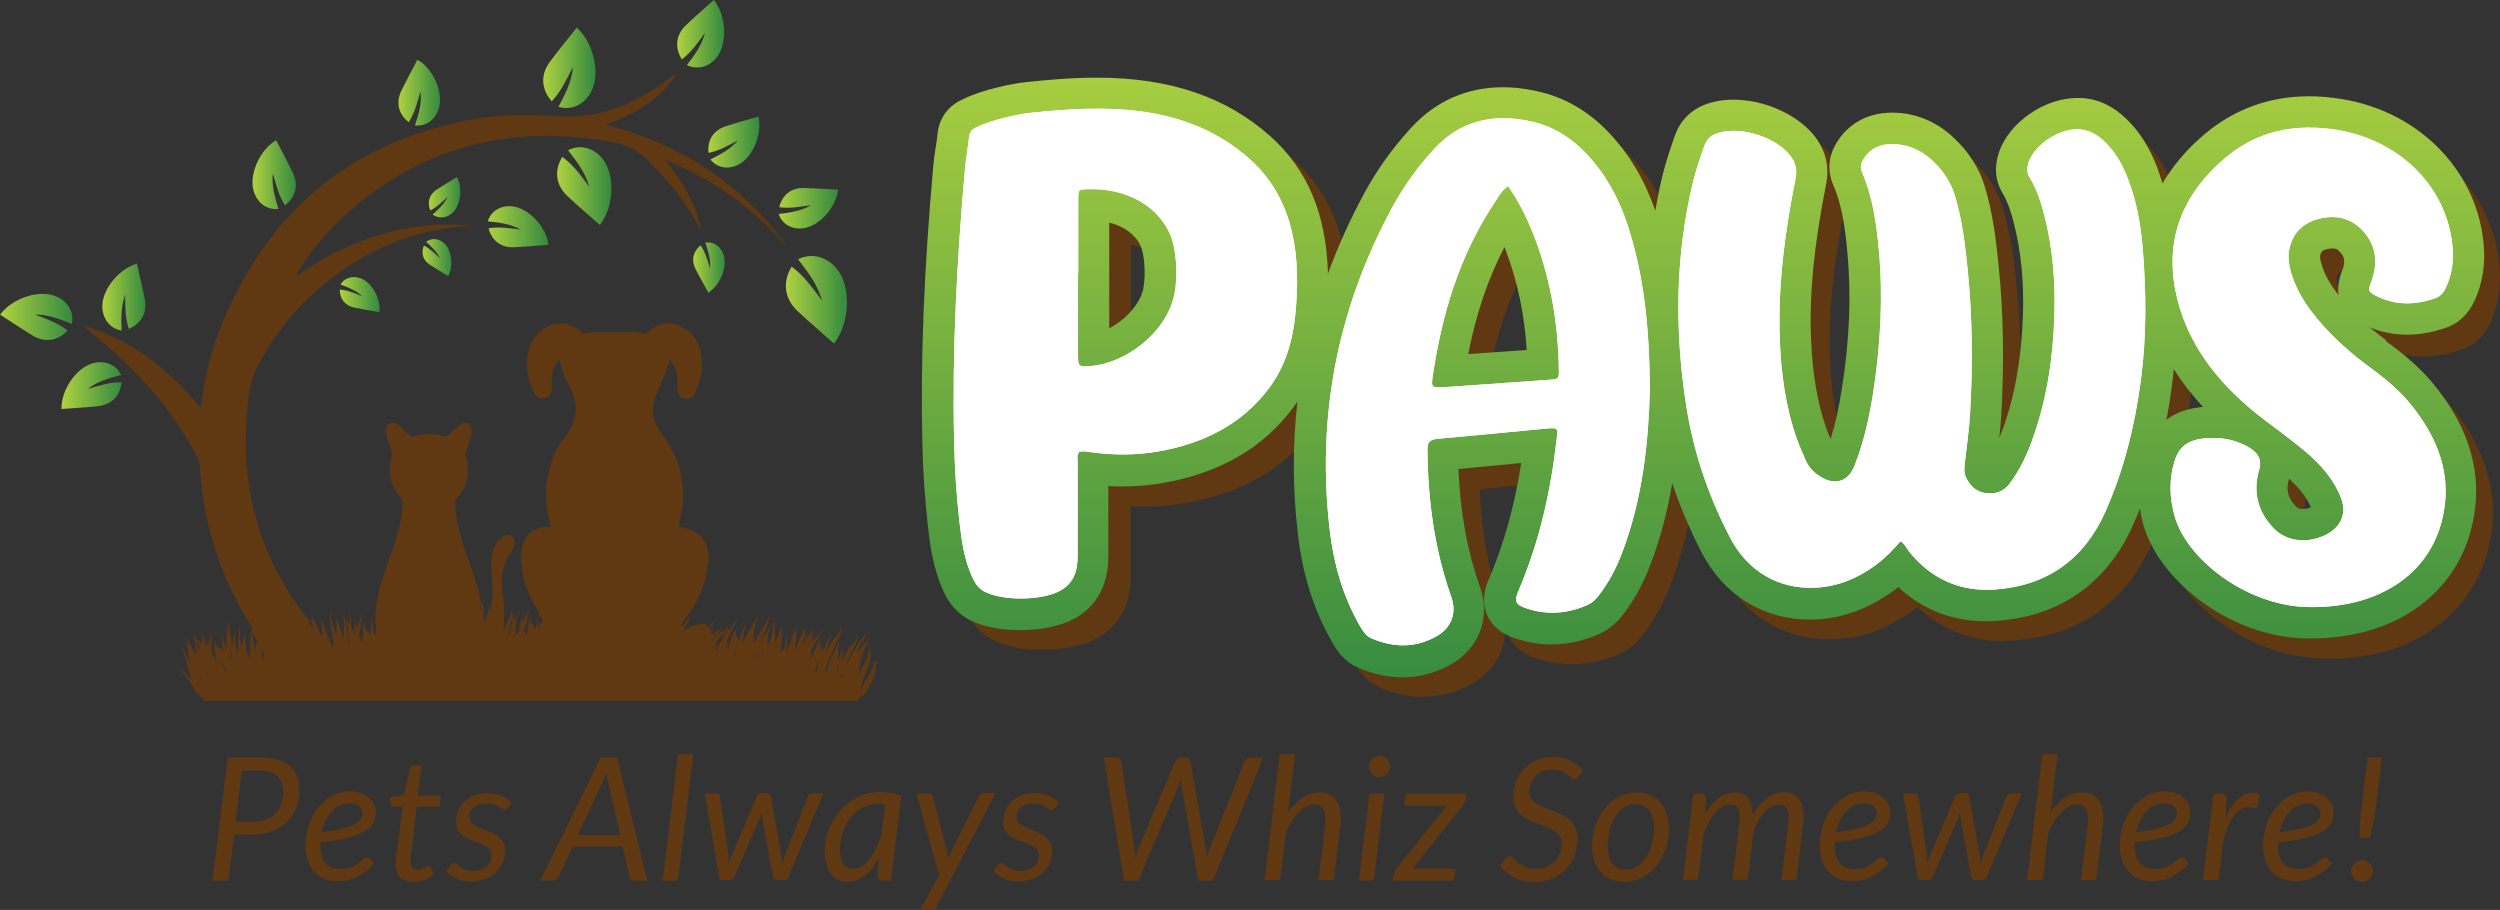 <?xml version="1.0" encoding="UTF-8"?>
<svg id="b" data-name="Layer 2" xmlns="http://www.w3.org/2000/svg" xmlns:xlink="http://www.w3.org/1999/xlink" viewBox="0 0 132.95 48.39">
  <rect x="0" y="0" width="132.95" height="48.39" fill="#333333" stroke="none"/>
  <defs>
    <linearGradient id="f" x1="90.57" y1="36.47" x2="90.57" y2="1.21" gradientTransform="translate(0 38.32) scale(1 -1)" gradientUnits="userSpaceOnUse">
      <stop offset="0" stop-color="#afd240"/>
      <stop offset="1" stop-color="#348a40"/>
    </linearGradient>
    <linearGradient id="g" x1="59.85" y1="32.54" x2="59.85" y2="6.49" gradientTransform="translate(0 38.32) scale(1 -1)" gradientUnits="userSpaceOnUse">
      <stop offset="0" stop-color="#fff"/>
      <stop offset=".86" stop-color="#fff"/>
      <stop offset="1" stop-color="#fff"/>
    </linearGradient>
    <linearGradient id="h" x1="79.12" y1="32.03" x2="79.12" y2="4" xlink:href="#g"/>
    <linearGradient id="i" x1="101.67" y1="31.44" x2="101.67" y2="6.95" xlink:href="#g"/>
    <linearGradient id="j" x1="122.94" y1="31.53" x2="122.94" y2="6.03" xlink:href="#g"/>
    <linearGradient id="k" x1="28.88" y1="34.71" x2="31.66" y2="34.71" xlink:href="#f"/>
    <linearGradient id="l" x1="29.63" y1="28.43" x2="32.51" y2="28.43" xlink:href="#f"/>
    <linearGradient id="m" x1="41.79" y1="22.38" x2="45.04" y2="22.38" xlink:href="#f"/>
    <linearGradient id="n" x1="21.19" y1="33.4" x2="23.4" y2="33.4" xlink:href="#f"/>
    <linearGradient id="o" x1="13.43" y1="29.04" x2="15.73" y2="29.04" xlink:href="#f"/>
    <linearGradient id="p" x1="5.45" y1="22.52" x2="7.74" y2="22.52" xlink:href="#f"/>
    <linearGradient id="q" x1="3.27" y1="17.81" x2="6.47" y2="17.81" xlink:href="#f"/>
    <linearGradient id="r" x1=".01" y1="21.46" x2="3.85" y2="21.46" xlink:href="#f"/>
    <linearGradient id="s" x1="25.95" y1="26.26" x2="29.17" y2="26.26" xlink:href="#f"/>
    <linearGradient id="t" x1="18.07" y1="22.65" x2="20.19" y2="22.65" xlink:href="#f"/>
    <linearGradient id="u" x1="22.8" y1="27.83" x2="24.48" y2="27.83" xlink:href="#f"/>
    <linearGradient id="v" x1="22.46" y1="24.62" x2="24" y2="24.62" xlink:href="#f"/>
    <linearGradient id="w" x1="36.02" y1="36.52" x2="38.51" y2="36.52" xlink:href="#f"/>
    <linearGradient id="x" x1="37.67" y1="30.77" x2="40.38" y2="30.77" xlink:href="#f"/>
    <linearGradient id="y" x1="41.41" y1="27.24" x2="44.57" y2="27.24" xlink:href="#f"/>
    <linearGradient id="z" x1="36.85" y1="24.09" x2="38.54" y2="24.09" xlink:href="#f"/>
  </defs>
  <g id="c" data-name="b">
    <g id="d" data-name="c">
      <g id="e" data-name="d">
        <g>
          <g>
            <path d="M55.44,34.56c-.77,0-1.87-.1-2.75-.59-.76-.42-1.12-1.07-1.32-1.52-.51-1.14-.68-2.28-.8-3.36-.16-1.42-.26-2.93-.3-4.49-.1-4.37.09-9.01.58-14.6.03-.36.08-.69.13-1.02.04-.24.07-.48.1-.72.05-.49.3-1.38,1.4-1.84.93-.46,2.6-.81,3.27-.87,1.01-.11,2.38-.24,3.77-.24,3.84,0,6.84,1.01,9.18,3.09,2.42,2.16,3.39,5.29,2.96,9.58-.19,1.94-.74,3.46-1.73,4.79-1.58,2.12-3.91,3.47-6.93,3.99-.7.12-1.42.18-2.15.18-.24,0-.48,0-.72-.02v3.69c0,2.13-1.15,3.07-2.13,3.49-.92.39-1.99.45-2.55.45h0ZM60.14,18.6c.88-.46,1.65-1.3,1.82-2.12.15-.73.05-1.85-.14-2.25-.29-.61-.89-1.04-1.67-1.23v4.35h0c0,.42,0,.83,0,1.25Z" style="fill: #603913; stroke-width: 0px;"/>
            <path d="M75.71,37.06c-.76,0-1.54-.17-2.32-.5-.82-.35-1.2-1-1.39-1.35-.97-1.69-1.56-3.54-1.81-5.68-.75-6.35.42-12.44,3.49-18.11.68-1.25,1.51-2.41,2.48-3.46,1.31-1.42,2.95-2.14,4.86-2.14.58,0,1.19.07,1.8.2,1.43.31,2.71,1.05,3.78,2.17,1.15,1.2,1.98,2.63,2.55,4.37.87,2.65,1.26,5.43,1.28,9.28v.05c-.06,2.36-.29,5.89-1.63,9.3-.36.92-.81,1.74-1.37,2.5-.37.5-.8.85-1.31,1.08-.82.36-1.67.55-2.51.55-.61,0-1.23-.1-1.83-.29-.32-.1-1.18-.38-1.57-1.24-.39-.85-.04-1.66.09-1.96.79-1.85,1.35-3.87,1.71-6.13-.4.04-.79.08-1.19.11-.71.07-1.42.14-2.13.2.1,2.33.48,4.39,1.14,6.26.58,1.62-.06,3.27-1.59,4.11-.8.44-1.64.66-2.52.66v.02ZM81.08,14.3c-.87,1.65-1.5,3.5-1.92,5.67,1.03-.07,2.06-.14,3.1-.22-.12-1.88-.48-3.6-1.09-5.24-.03-.07-.05-.14-.08-.21h-.01Z" style="fill: #603913; stroke-width: 0px;"/>
            <path d="M106.62,34.1c-1.78,0-3.37-.62-4.65-1.82-.08.07-.17.13-.26.2-1.28.93-2.64,1.44-4.04,1.51-.13,0-.26.01-.38.01-2.47,0-4.56-1.3-5.74-3.56-1.26-2.41-2.1-4.96-2.5-7.58-.67-4.36-.55-8.37.37-12.26.19-.81.45-1.58.69-2.24.22-.62.73-1.42,1.93-1.75.36-.1.75-.15,1.16-.15,1.69,0,3.49.83,4.37,2.01.55.74.73,1.57.55,2.48-.64,3.21-.9,5.81-.8,8.17.08,1.9.34,3.42.82,4.78.06.17.13.35.21.53.25-.78.44-1.65.6-2.67.4-2.56.49-4.9.29-7.16-.13-1.41-.3-2.57-.76-3.63-.31-.72-.26-1.49.15-2.18.61-1.04,1.64-1.62,2.91-1.64h.08c1.18,0,2.29.44,3.2,1.28.83.76,1.4,1.66,1.7,2.66.42,1.4.58,2.8.72,4.1.26,2.57.31,5.3.14,8.1-.02.37-.06.73-.1,1.08.05-.12.1-.24.15-.37.67-1.79,1.03-3.8,1.1-6.14.06-1.78-.1-3.37-.48-4.85-.13-.51-.3-1.1-.59-1.57-.41-.68-.47-1.42-.2-2.21.55-1.58,2.41-2.86,4.14-2.86h.23c.88.06,1.66.43,2.39,1.13.69.67,1.21,1.5,1.64,2.61.46,1.22.75,2.55.87,4.09.22,2.71.18,5.11-.11,7.33-.37,2.79-1.03,5.22-2.02,7.45-1.38,3.09-3.89,4.84-7.25,5.07-.18.01-.36.02-.53.02v.03Z" style="fill: #603913; stroke-width: 0px;"/>
            <path d="M123.88,35.02h-.41c-4.1-.13-7.7-3.19-8.5-5.97-.41-1.41-.39-2.79.05-4.08.25-.72.95-1.97,2.86-2.18.06,0,.13-.01.19-.02-1.5-1.61-2.5-3.39-2.98-5.31-.88-3.51.17-6.66,3.03-9.11,1.58-1.35,3.45-2.03,5.57-2.03.56,0,1.15.05,1.74.15,4.2.69,7.29,3.96,7.51,7.95.03.69-.03,1.71-.51,2.74-.12.26-.5,1.07-1.5,1.42-.7.25-1.4.37-2.07.37s-1.34-.13-1.97-.38c.27.23.56.46.87.69.82.61,1.68,1.27,2.4,2.12,2.16,2.54,2.87,5.22,2.12,7.97-.96,3.51-4.18,5.68-8.4,5.68h0ZM122.62,26.57c-.17.59-.06,1.02.38,1.47.03.03.12.13.35.13.08,0,.17-.01.27-.04.06-.02.12-.04.16-.06-.22-.51-.6-1-1.16-1.5ZM124.91,14.38c-.06,0-.13,0-.2.02-.38.07-.41.19-.45.34-.03.11,0,.32.12.64.15.44.4.89.77,1.36l.09.12c-.05-.35-.01-.77.17-1.27.22-.58.09-.8-.09-1-.15-.17-.27-.21-.42-.21h0Z" style="fill: #603913; stroke-width: 0px;"/>
            <path d="M58.55,25.15c-.14.19-.08.41-.08.62,0,1.62,0,3.24,0,4.86,0,.84-.21,1.56-1.12,1.96-.97.41-2.91.45-3.85-.07-.31-.17-.48-.45-.61-.75-.41-.92-.55-1.89-.66-2.86-.17-1.44-.26-2.89-.29-4.33-.11-4.82.15-9.62.57-14.42.05-.57.16-1.14.22-1.71.03-.27.17-.4.44-.5.62-.34,2.14-.68,2.73-.73,3.89-.42,8.29-.59,11.69,2.44,2.45,2.18,2.7,5.34,2.42,8.18-.14,1.43-.52,2.77-1.41,3.96-1.42,1.9-3.45,2.92-5.88,3.35-1.2.21-2.4.2-3.61.03-.18-.03-.36-.07-.55,0v-.03ZM58.49,15.7h0v4.4c0,.52.06.54.59.51,1.92-.11,4.09-1.78,4.51-3.78.2-.98.12-2.5-.27-3.3-.69-1.46-2.3-2.33-4.23-2.29-.58.01-.59.01-.59.53v3.92h0Z" style="fill: #603913; stroke-width: 0px;"/>
            <path d="M88.77,21.85c-.07,2.64-.34,5.74-1.51,8.74-.29.75-.67,1.45-1.16,2.11-.17.23-.37.43-.65.55-1.02.45-2.08.54-3.15.19-.65-.21-.72-.39-.47-.97,1.11-2.6,1.72-5.31,2.03-8.07.06-.52.05-.55-.55-.49-1.93.18-3.86.38-5.79.55-.45.04-.51.26-.51.59.03,2.65.36,5.25,1.26,7.78.3.84.02,1.64-.83,2.1-1.1.61-2.25.58-3.4.08-.32-.14-.46-.4-.61-.66-.91-1.59-1.39-3.29-1.59-5.04-.71-5.98.36-11.7,3.31-17.13.61-1.12,1.35-2.16,2.24-3.12,1.35-1.46,3.07-1.88,5.09-1.44,1.19.26,2.14.87,2.93,1.7,1.05,1.1,1.73,2.37,2.18,3.74.89,2.7,1.18,5.47,1.2,8.77l-.02.02ZM81.25,11.08c-.34.25-.47.52-.64.76-1.93,2.87-2.86,6.03-3.35,9.31-.09.58-.04.61.63.57,1.84-.13,3.67-.25,5.51-.38.55-.04.56-.04.55-.57-.04-2.33-.41-4.62-1.24-6.83-.37-.98-.81-1.93-1.46-2.85h0Z" style="fill: #603913; stroke-width: 0px;"/>
            <path d="M102.05,29.88c-.41.48-.82.91-1.31,1.26-.94.68-1.97,1.14-3.15,1.2-2,.11-3.64-.88-4.56-2.66-1.17-2.24-1.95-4.58-2.33-7.06-.6-3.89-.57-7.77.34-11.62.17-.7.39-1.38.63-2.06.14-.4.4-.59.8-.7,1.21-.33,3.04.27,3.76,1.25.26.35.35.71.26,1.16-.57,2.83-.95,5.68-.83,8.57.07,1.79.31,3.56.92,5.26.14.39.31.77.48,1.15.16.35.43.61.75.82.76.48,1.46.27,1.79-.55.5-1.24.79-2.54.99-3.86.39-2.51.53-5.03.31-7.56-.13-1.42-.32-2.82-.89-4.14-.11-.25-.08-.46.05-.68.33-.57.86-.82,1.51-.83.83-.01,1.54.3,2.13.84.58.53,1.01,1.16,1.23,1.92.37,1.24.53,2.52.66,3.8.27,2.61.29,5.22.13,7.83-.05.8-.17,1.6-.26,2.4-.03.28-.08.57.04.84.21.47.54.8,1.09.87.51.06.93-.11,1.23-.51.5-.68.86-1.43,1.15-2.21.8-2.15,1.13-4.39,1.2-6.66.06-1.79-.08-3.57-.53-5.32-.18-.7-.4-1.39-.77-2.01-.17-.28-.15-.53-.06-.81.33-.96,1.65-1.81,2.69-1.74.55.04.98.31,1.35.67.59.56.95,1.26,1.24,2,.45,1.17.67,2.4.77,3.64.19,2.33.21,4.65-.1,6.98-.32,2.41-.9,4.76-1.89,6.99-1.1,2.47-3.06,3.9-5.85,4.09-1.84.12-3.38-.56-4.53-2-.14-.17-.21-.38-.46-.55h.02Z" style="fill: #603913; stroke-width: 0px;"/>
            <path d="M126.96,16.17c.36-.95.32-1.86-.38-2.67-.54-.62-1.27-.9-2.18-.73-.96.18-1.53.73-1.75,1.54-.15.55-.03,1.08.15,1.6.23.66.58,1.27,1.03,1.84.82,1.06,1.82,1.99,2.94,2.82.77.57,1.53,1.16,2.13,1.87,1.64,1.93,2.44,4.06,1.79,6.46-.81,2.96-3.61,4.57-7.15,4.46-3.27-.11-6.33-2.58-6.96-4.77-.3-1.03-.33-2.05.03-3.09.22-.64.71-.98,1.47-1.07.87-.1,1.66.04,2.38.45.5.29.75.64.58,1.22-.33,1.14-.1,2.2.79,3.11.57.58,1.41.76,2.26.52,1.15-.33,1.67-1.16,1.3-2.13-.38-.99-1.08-1.8-1.95-2.51-.66-.55-1.35-1.07-2.05-1.59-2.32-1.74-4.02-3.83-4.67-6.44-.7-2.8.03-5.33,2.5-7.44,1.69-1.44,3.7-1.88,5.96-1.51,3.4.56,5.94,3.15,6.13,6.4.03.51-.03,1.24-.36,1.93-.11.24-.25.46-.55.56-1.09.39-2.16.4-3.17-.13-.41-.21-.4-.29-.25-.7h-.02Z" style="fill: #603913; stroke-width: 0px;"/>
          </g>
          <path d="M126.9,18.1c-.31-.23-.6-.46-.87-.69.63.26,1.3.39,1.98.39s1.37-.13,2.07-.37c1-.35,1.38-1.16,1.51-1.43.49-1.03.55-2.06.51-2.75-.23-4.01-3.33-7.29-7.55-7.98-.6-.1-1.19-.15-1.75-.15-2.12,0-4,.69-5.59,2.04-.93.79-1.66,1.66-2.21,2.59-.08-.27-.17-.53-.26-.79-.42-1.11-.95-1.95-1.64-2.62-.73-.71-1.52-1.08-2.4-1.13h-.23c-1.74,0-3.61,1.29-4.16,2.87-.27.79-.21,1.54.2,2.22.28.47.46,1.06.59,1.58.38,1.49.54,3.09.48,4.87-.08,2.35-.44,4.37-1.11,6.17-.05.13-.1.25-.15.37.04-.35.08-.72.1-1.08.17-2.81.13-5.55-.14-8.14-.13-1.31-.3-2.71-.72-4.12-.3-1.01-.88-1.91-1.71-2.67-.91-.84-2.03-1.29-3.21-1.29h-.08c-1.27.02-2.31.61-2.92,1.65-.41.69-.46,1.47-.15,2.19.46,1.06.63,2.23.76,3.65.2,2.26.11,4.61-.3,7.19-.16,1.02-.35,1.89-.6,2.68-.08-.18-.15-.36-.21-.53-.49-1.37-.75-2.89-.83-4.8-.1-2.38.16-4.99.8-8.21.18-.91,0-1.75-.55-2.49-.88-1.19-2.68-2.02-4.38-2.02-.41,0-.8.05-1.17.15-1.2.33-1.72,1.13-1.94,1.76-.23.66-.5,1.44-.69,2.25-.14.58-.25,1.16-.35,1.74-.57-1.64-1.39-3.01-2.49-4.17-1.08-1.13-2.36-1.87-3.8-2.18-.62-.14-1.23-.21-1.81-.21-1.92,0-3.56.72-4.88,2.15-.97,1.05-1.81,2.22-2.49,3.47-.76,1.41-1.41,2.84-1.94,4.3-.08-3.16-1.09-5.56-3.07-7.32-2.34-2.09-5.36-3.11-9.22-3.11-1.4,0-2.77.13-3.78.24-.67.06-2.35.41-3.28.88-1.1.46-1.36,1.35-1.41,1.85-.02.24-.06.48-.1.72-.05.33-.1.66-.13,1.02-.5,5.62-.68,10.28-.58,14.67.03,1.56.14,3.08.3,4.51.12,1.08.29,2.22.8,3.37.2.46.57,1.11,1.33,1.53.89.49,1.99.59,2.76.59.56,0,1.64-.06,2.56-.45.98-.42,2.15-1.37,2.14-3.5v-3.71c.24.01.49.02.72.02.73,0,1.46-.06,2.16-.18,3.02-.52,5.36-1.87,6.95-4.01.08-.11.15-.22.23-.33-.27,2.33-.26,4.7.03,7.11.25,2.15.85,4.01,1.82,5.7.2.35.57,1,1.4,1.36.78.33,1.57.5,2.33.5.88,0,1.73-.22,2.53-.66,1.53-.84,2.18-2.5,1.6-4.13-.67-1.88-1.05-3.94-1.15-6.29.71-.07,1.43-.14,2.14-.2.4-.04.8-.08,1.2-.12-.35,2.27-.92,4.29-1.71,6.15-.13.3-.48,1.11-.09,1.97.39.86,1.26,1.14,1.58,1.24.6.19,1.22.29,1.83.29.84,0,1.69-.18,2.52-.55.51-.23.95-.58,1.32-1.08.57-.76,1.02-1.58,1.38-2.51.58-1.49.96-3.01,1.2-4.44.42,1.26.94,2.49,1.56,3.69,1.18,2.27,3.28,3.57,5.76,3.57.13,0,.25,0,.38-.01,1.41-.08,2.78-.59,4.06-1.52.09-.06.18-.13.26-.2,1.28,1.2,2.88,1.82,4.67,1.82.18,0,.35,0,.53-.02,3.38-.23,5.9-1.99,7.28-5.09.13-.29.25-.58.37-.88.05.3.11.6.2.91.8,2.79,4.42,5.86,8.54,5.99h.41c4.24,0,7.48-2.19,8.44-5.71.75-2.76.04-5.46-2.13-8-.73-.85-1.59-1.52-2.41-2.13h.05ZM60.81,15.33c-.17.82-.94,1.67-1.82,2.13v-1.25h0v-4.37c.78.19,1.38.62,1.67,1.24.19.4.29,1.52.14,2.26h0ZM78.08,18.83c.43-2.18,1.06-4.04,1.93-5.69.03.07.05.14.08.21.62,1.65.98,3.38,1.1,5.26-1.04.07-2.07.15-3.11.22ZM116.98,21.66c-.77.09-1.34.34-1.77.66.12-.61.22-1.23.3-1.88.04-.27.07-.54.09-.81.44.7.96,1.37,1.56,2.01-.06,0-.13.01-.19.02h.01ZM122.73,27.03c-.09.03-.18.04-.27.04-.23,0-.32-.1-.35-.13-.44-.45-.56-.88-.38-1.48.56.5.94,1,1.16,1.51-.04.02-.09.04-.16.06ZM124.54,14.43c-.19.5-.23.91-.17,1.27l-.09-.12c-.37-.48-.62-.92-.77-1.37-.11-.32-.15-.53-.12-.64.04-.15.07-.27.45-.34.07-.01.14-.02.2-.02.15,0,.27.03.42.21.18.21.31.42.09,1.01h0Z" style="fill: url(#f); stroke-width: 0px;"/>
          <g>
            <path d="M57.39,24.04c-.14.19-.08.41-.08.62,0,1.63,0,3.25,0,4.88,0,.84-.21,1.57-1.13,1.97-.97.42-2.92.45-3.86-.07-.31-.17-.48-.45-.62-.76-.42-.92-.56-1.9-.67-2.88-.17-1.45-.26-2.9-.29-4.35-.11-4.84.15-9.66.58-14.48.05-.57.16-1.14.22-1.72.03-.27.18-.4.44-.5.63-.34,2.15-.68,2.74-.74,3.91-.42,8.33-.59,11.74,2.45,2.46,2.19,2.71,5.37,2.43,8.22-.14,1.44-.52,2.78-1.41,3.97-1.43,1.91-3.47,2.94-5.9,3.36-1.2.21-2.42.2-3.63.03-.18-.03-.37-.07-.56,0ZM57.33,14.54h0v4.42c0,.52.06.54.59.51,1.93-.11,4.11-1.78,4.53-3.8.21-.99.12-2.51-.27-3.31-.7-1.47-2.31-2.34-4.25-2.3-.58.01-.59.01-.59.54v3.94Z" style="fill: #fff; stroke-width: 0px;"/>
            <path d="M87.74,20.73c-.07,2.65-.35,5.77-1.52,8.78-.29.75-.67,1.46-1.17,2.12-.17.23-.37.43-.65.55-1.03.45-2.09.54-3.17.19-.65-.21-.72-.39-.47-.97,1.12-2.62,1.72-5.33,2.03-8.11.06-.53.05-.55-.55-.5-1.94.18-3.88.38-5.82.55-.45.04-.51.26-.51.59.03,2.66.37,5.27,1.27,7.82.3.85.02,1.65-.83,2.11-1.11.61-2.26.58-3.41.09-.32-.14-.46-.4-.62-.66-.91-1.59-1.39-3.3-1.6-5.06-.71-6.01.37-11.75,3.32-17.2.61-1.12,1.35-2.17,2.25-3.13,1.35-1.46,3.08-1.89,5.11-1.45,1.2.26,2.15.87,2.95,1.71,1.05,1.11,1.73,2.38,2.19,3.76.89,2.71,1.18,5.49,1.2,8.81h0ZM80.19,9.9c-.34.25-.48.52-.64.77-1.94,2.88-2.87,6.05-3.36,9.35-.09.59-.04.61.63.57,1.84-.13,3.69-.26,5.53-.39.55-.04.56-.04.55-.58-.04-2.34-.41-4.64-1.24-6.86-.37-.98-.81-1.94-1.46-2.86h-.01Z" style="fill: #fff; stroke-width: 0px;"/>
            <path d="M101.07,28.78c-.41.48-.83.91-1.32,1.27-.94.69-1.98,1.14-3.17,1.2-2.01.11-3.65-.88-4.58-2.67-1.17-2.25-1.96-4.6-2.34-7.09-.6-3.91-.57-7.8.34-11.67.17-.7.39-1.39.64-2.07.14-.4.4-.6.81-.7,1.21-.33,3.05.27,3.78,1.26.26.35.35.71.26,1.17-.57,2.84-.95,5.7-.84,8.61.07,1.8.31,3.58.92,5.29.14.39.31.77.48,1.15.16.35.43.62.76.82.76.48,1.47.27,1.8-.55.5-1.25.79-2.56,1-3.88.39-2.52.54-5.05.31-7.59-.13-1.42-.32-2.83-.89-4.16-.11-.25-.08-.46.05-.68.34-.57.86-.82,1.51-.83.83,0,1.54.3,2.14.85.58.53,1.01,1.16,1.24,1.92.37,1.25.53,2.53.66,3.81.27,2.62.29,5.24.13,7.87-.05.81-.17,1.61-.26,2.41-.03.28-.08.57.04.84.21.47.55.81,1.1.87.51.06.94-.11,1.24-.52.51-.68.87-1.43,1.16-2.22.8-2.16,1.14-4.41,1.21-6.69.06-1.8-.08-3.59-.53-5.34-.18-.7-.4-1.39-.78-2.02-.17-.28-.15-.53-.06-.81.33-.96,1.66-1.82,2.71-1.75.55.04.98.31,1.35.67.59.57.96,1.26,1.24,2.01.45,1.18.67,2.41.77,3.65.19,2.34.21,4.67-.1,7.01-.32,2.42-.9,4.78-1.9,7.02-1.11,2.48-3.07,3.92-5.87,4.11-1.85.13-3.39-.57-4.55-2.01-.14-.17-.21-.39-.46-.56Z" style="fill: #fff; stroke-width: 0px;"/>
            <path d="M126.09,15.02c.36-.95.33-1.86-.38-2.69-.54-.62-1.28-.91-2.19-.74-.97.18-1.54.73-1.75,1.55-.15.55-.03,1.08.15,1.61.23.66.59,1.28,1.03,1.85.82,1.07,1.82,2,2.95,2.84.77.57,1.53,1.16,2.14,1.87,1.65,1.94,2.45,4.08,1.79,6.49-.81,2.97-3.63,4.59-7.18,4.48-3.28-.11-6.36-2.59-6.99-4.79-.3-1.03-.33-2.06.03-3.1.22-.64.71-.99,1.48-1.07.87-.1,1.67.04,2.39.45.5.29.75.65.58,1.22-.33,1.14-.1,2.21.79,3.12.57.58,1.42.76,2.27.52,1.15-.33,1.68-1.17,1.3-2.14-.38-.99-1.09-1.81-1.96-2.53-.67-.55-1.36-1.07-2.06-1.59-2.33-1.75-4.04-3.85-4.69-6.46-.7-2.82.03-5.35,2.51-7.48,1.69-1.45,3.72-1.89,5.99-1.52,3.42.56,5.97,3.16,6.15,6.43.03.51-.03,1.24-.36,1.94-.11.24-.26.46-.55.57-1.09.39-2.17.4-3.19-.13-.41-.21-.4-.29-.25-.7h0Z" style="fill: #fff; stroke-width: 0px;"/>
          </g>
          <g>
            <path d="M57.39,24.04c-.14.19-.08.41-.08.62,0,1.63,0,3.25,0,4.88,0,.84-.21,1.57-1.13,1.97-.97.42-2.92.45-3.86-.07-.31-.17-.48-.45-.62-.76-.42-.92-.56-1.9-.67-2.88-.17-1.45-.26-2.9-.29-4.35-.11-4.84.15-9.66.58-14.48.05-.57.16-1.14.22-1.72.03-.27.18-.4.44-.5.63-.34,2.15-.68,2.74-.74,3.91-.42,8.33-.59,11.74,2.45,2.46,2.19,2.71,5.37,2.43,8.22-.14,1.44-.52,2.78-1.41,3.97-1.43,1.91-3.47,2.94-5.9,3.36-1.2.21-2.42.2-3.63.03-.18-.03-.37-.07-.56,0ZM57.33,14.54h0v4.42c0,.52.06.54.59.51,1.93-.11,4.11-1.78,4.53-3.8.21-.99.12-2.51-.27-3.31-.7-1.47-2.31-2.34-4.25-2.3-.58.01-.59.01-.59.54v3.94Z" style="fill: url(#g); stroke-width: 0px;"/>
            <path d="M87.74,20.73c-.07,2.65-.35,5.77-1.52,8.78-.29.75-.67,1.46-1.17,2.12-.17.23-.37.43-.65.55-1.03.45-2.09.54-3.17.19-.65-.21-.72-.39-.47-.97,1.12-2.62,1.72-5.33,2.03-8.11.06-.53.05-.55-.55-.5-1.94.18-3.88.38-5.82.55-.45.04-.51.26-.51.59.03,2.66.37,5.27,1.27,7.82.3.85.02,1.65-.83,2.11-1.11.61-2.26.58-3.41.09-.32-.14-.46-.4-.62-.66-.91-1.59-1.39-3.3-1.6-5.06-.71-6.01.37-11.75,3.32-17.2.61-1.12,1.35-2.17,2.25-3.13,1.35-1.46,3.08-1.89,5.11-1.45,1.2.26,2.15.87,2.95,1.71,1.05,1.11,1.73,2.38,2.19,3.76.89,2.71,1.18,5.49,1.2,8.81h0ZM80.19,9.9c-.34.25-.48.52-.64.77-1.94,2.88-2.87,6.05-3.36,9.35-.09.59-.04.61.63.57,1.84-.13,3.69-.26,5.53-.39.55-.04.56-.04.55-.58-.04-2.34-.41-4.64-1.24-6.86-.37-.98-.81-1.94-1.46-2.86h-.01Z" style="fill: url(#h); stroke-width: 0px;"/>
            <path d="M101.07,28.78c-.41.48-.83.91-1.32,1.27-.94.69-1.98,1.14-3.17,1.2-2.01.11-3.65-.88-4.58-2.67-1.17-2.25-1.96-4.6-2.34-7.09-.6-3.91-.57-7.8.34-11.67.17-.7.39-1.39.64-2.07.14-.4.4-.6.81-.7,1.21-.33,3.05.27,3.78,1.26.26.35.35.71.26,1.17-.57,2.84-.95,5.7-.84,8.61.07,1.8.31,3.58.92,5.29.14.39.31.77.48,1.15.16.35.43.62.76.82.76.48,1.47.27,1.8-.55.5-1.25.79-2.56,1-3.88.39-2.52.54-5.05.31-7.59-.13-1.42-.32-2.83-.89-4.16-.11-.25-.08-.46.05-.68.34-.57.86-.82,1.51-.83.83,0,1.54.3,2.14.85.58.53,1.01,1.16,1.24,1.92.37,1.25.53,2.53.66,3.81.27,2.62.29,5.24.13,7.87-.05.81-.17,1.61-.26,2.41-.03.28-.08.57.04.84.21.47.55.81,1.1.87.51.06.94-.11,1.24-.52.51-.68.87-1.43,1.16-2.22.8-2.16,1.14-4.41,1.21-6.69.06-1.8-.08-3.59-.53-5.34-.18-.7-.4-1.39-.78-2.02-.17-.28-.15-.53-.06-.81.33-.96,1.66-1.82,2.71-1.75.55.04.98.31,1.35.67.59.57.96,1.26,1.24,2.01.45,1.18.67,2.41.77,3.65.19,2.34.21,4.67-.1,7.01-.32,2.42-.9,4.78-1.9,7.02-1.11,2.48-3.07,3.92-5.87,4.11-1.85.13-3.39-.57-4.55-2.01-.14-.17-.21-.39-.46-.56Z" style="fill: url(#i); stroke-width: 0px;"/>
            <path d="M126.09,15.02c.36-.95.33-1.86-.38-2.69-.54-.62-1.28-.91-2.19-.74-.97.18-1.54.73-1.75,1.55-.15.55-.03,1.08.15,1.61.23.66.59,1.28,1.03,1.85.82,1.07,1.82,2,2.95,2.84.77.57,1.53,1.16,2.14,1.87,1.65,1.94,2.45,4.08,1.79,6.49-.81,2.97-3.63,4.59-7.18,4.48-3.28-.11-6.36-2.59-6.99-4.79-.3-1.03-.33-2.06.03-3.1.22-.64.71-.99,1.48-1.07.87-.1,1.67.04,2.39.45.5.29.75.65.58,1.22-.33,1.14-.1,2.21.79,3.12.57.58,1.42.76,2.27.52,1.15-.33,1.68-1.17,1.3-2.14-.38-.99-1.09-1.81-1.96-2.53-.67-.55-1.36-1.07-2.06-1.59-2.33-1.75-4.04-3.85-4.69-6.46-.7-2.82.03-5.35,2.51-7.48,1.69-1.45,3.72-1.89,5.99-1.52,3.42.56,5.97,3.16,6.15,6.43.03.51-.03,1.24-.36,1.94-.11.24-.26.46-.55.57-1.09.39-2.17.4-3.19-.13-.41-.21-.4-.29-.25-.7h0Z" style="fill: url(#j); stroke-width: 0px;"/>
          </g>
        </g>
        <g>
          <path d="M22.26,3.14c.75.74,1.22,1.52,1.01,2.53-.12.57-.49.85-1.13.93.07-.59.27-1.15.24-1.83-.27.59-.29,1.18-.62,1.65-.54-.43-.71-.95-.42-1.56.26-.56.59-1.1.92-1.73h0Z" style="fill: #000; stroke-width: 0px;"/>
          <path d="M46.5,35.18c-.13.75-.55.88-.71,1.6h-.02c0-.39.14-.76.32-1.13.19-.4.26-.78.18-1.19-.03-.13-.08-.23-.14-.28.05-.1.11-.21.17-.31-.28.35-.53.58-.73.85.18-.53.49-1.06,1.02-1.31-.05,0-.11.04-.15.07-.19.12-.36.25-.5.39.03-.06.06-.11.09-.17-.05.08-.11.16-.17.25-.17.19-.3.39-.4.6-.16.25-.3.5-.4.75,0-.07,0-.14.02-.22.08-.16.16-.32.26-.49.13-.23.37-.74.25-.9.03.21-.12.39-.28.6-.05.07-.1.13-.14.19.02-.13.04-.25.07-.38-.04.15-.1.31-.15.48-.3.42-.5.79-.58,1.26,0-.02,0-.04,0-.06,0-.08,0-.15,0-.22h0c.21-.34.31-.67.3-1.02,0-.13-.04-.22-.09-.26.14.22,0,.53-.19.84.06-.34.08-.66.08-1.09-.1.59-.43.7-.64,1.67h-.1c.14-.51.36-1,.61-1.5.13-.25.38-.82.26-1,.03.23-.12.44-.29.66-.2.27-.36.52-.49.76.04-.29.12-.61.33-1.05-.23.41-.4.73-.53,1.07-.04-.11-.09-.22-.16-.32,0-.12.04-.24.1-.4-.06.1-.12.2-.17.29-.04-.04-.07-.09-.11-.13.03.06.05.13.07.21-.16.28-.28.54-.37.82v-.18c.04-.08.09-.18.16-.28-.06.08-.11.15-.16.21v-.23c.06-.12.12-.23.18-.35.12-.21.49-.75.43-.89-.02.2-.28.44-.45.64-.05.06-.09.11-.13.16.04-.2.12-.37.29-.48-.09.03-.18.11-.27.24-.11.17-.19.34-.24.52,0,0,0,.02-.02.03,0-.06.02-.12.03-.18.02-.03.03-.06.05-.09.12-.23.33-.74.21-.91.04.21-.1.4-.25.6,0,0,0,.02-.02.03-.02-.1-.06-.18-.11-.23,0-.15-.03-.28-.11-.38.11.28-.19.55-.45,1.3.08-.43.09-.81.09-1.35-.03.22-.09.38-.16.54v-.56c-.02.32-.04.53-.07.71-.09.2-.2.42-.3.76,0-.13.02-.25.02-.38.05-.14.12-.29.23-.46-.08.12-.16.23-.22.33,0-.2,0-.4-.03-.65,0,.35-.04.61-.1.84-.07.11-.12.21-.18.31,0-.1,0-.2-.02-.3.06-.39.06-.75.05-1.24-.06.43-.21.64-.36,1.02.03-.46,0-.87-.07-1.44v.37c-.08.03-.18.13-.27.27-.06.11-.11.21-.16.32h0c-.14.18-.25.37-.32.57.08-.21.16-.42.26-.63.11-.26.32-.83.2-1.01.05.23-.09.44-.24.67-.11.18-.21.34-.3.5-.02-.08-.05-.15-.09-.17.05.06.06.14.06.22-.06.12-.12.23-.17.35,0-.22,0-.45-.02-.72.11-.28.26-.76.15-.92.05.23-.09.44-.23.68-.22.35-.39.66-.51.97,0-.35.04-.71.25-1.26-.2.42-.34.74-.45,1.09-.04-.11-.1-.22-.18-.31,0-.12.02-.25.07-.4-.05.11-.1.2-.15.3-.04-.04-.08-.08-.12-.13.03.06.06.13.08.2-.14.29-.23.55-.3.84,0-.06,0-.12-.02-.18.03-.09.08-.18.13-.28-.05.08-.1.15-.14.22,0-.08-.02-.15-.02-.23.05-.12.1-.24.16-.36.1-.21.43-.77.36-.9,0,.2-.24.45-.4.66,0,0,0,0,0,.02-.03,0-.06,0-.09,0,.04-.14.11-.27.23-.35-.08.03-.17.12-.25.25-.02.04-.03.07-.05.11-.12.02-.22.06-.31.11-.05,0-.11,0-.16,0,.09-.1.18-.19.29-.29.11-.1.22-.19.34-.29-.29.23-.59.44-.84.66-.03.02-.06.03-.08.05,0-.05-.02-.09-.03-.13.08-.12.17-.3.15-.38,0,.1-.08.2-.18.31,0-.03-.03-.06-.04-.09.1-.25.23-.46.41-.55-.1.02-.28.19-.35.27-.05.05-.08.11-.13.17-.03-.04-.07-.08-.1-.12,0,0,.02-.03.03-.04l-.03.03s-.03-.03-.04-.05c-.5-.04-.88.12-1.25.42.05-.09.09-.18.14-.27.07-.12.34-.56.29-.67-.02.18-.25.41-.5.7,0-.1.03-.19.07-.27.04-.04.08-.09.13-.12-.03,0-.06.03-.08.05.02-.03.04-.06.07-.09.58-.71.95-1.52,1.15-2.41.34-1.54-.09-2.28-1.49-2.53.19-.73.32-1.47.23-2.23-.11-1.04-.53-1.94-1.15-2.77-.49-.65-.55-1.34-.23-2.09.25-.57.54-1.11.69-1.77.36.38.41.8.42,1.24,0,.33-.05.75.4.82.42.07.55-.32.67-.63.17-.44.25-.9.22-1.37-.04-.81-.36-1.47-1.11-1.84-.72-.35-1.34-.14-1.88.41-.54-.18-1.09-.11-1.64-.1-.56,0-1.12-.06-1.66.08-1.25-1.19-2.67-.27-2.94.99-.12.59-.08,1.19.15,1.75.13.34.24.79.72.69.45-.09.37-.54.38-.89.01-.42.05-.82.41-1.15.12.45.25.87.46,1.25.6,1.04.54,1.99-.23,2.94-.53.65-.76,1.43-.9,2.26-.13.83.03,1.62.21,2.44-.69-.04-1.2.2-1.46.84-.13.32-.13.66-.11,1,.05.99.41,1.87.95,2.7-.08.32-.14.6-.18.88-.07-.11-.14-.21-.24-.29-.02-.12-.03-.25,0-.4-.03.11-.06.21-.09.31-.05-.04-.09-.08-.14-.12.04.06.08.12.12.19-.06.22-.1.41-.12.62h-.06c.02-.07.03-.14.06-.22-.03.08-.07.15-.09.22h0c-.02-.07-.04-.14-.06-.21.03-.12.05-.24.09-.37.06-.22.28-.81.19-.93.04.2-.16.47-.28.69-.03.06-.06.12-.09.17-.01-.2.02-.38.16-.51-.08.04-.15.13-.2.28-.07.18-.1.36-.1.55-.05.11-.08.21-.11.31h-.12c.02-.2.03-.39,0-.56.04-.28.14-.57.34-.98-.1.19-.19.36-.27.51-.05.09-.08.18-.12.27,0-.02,0-.04-.02-.05-.02-.03-.04-.06-.07-.09,0-.15-.02-.28-.1-.39.07.23-.18.57-.28.83-.05.14-.08.28-.1.42h0c0-.13-.01-.26-.01-.4v-.03c.03-.28.04-.55.03-.83v-.09.03c0-.14-.02-.28-.03-.42.03-.04.06-.08.09-.11-.03.02-.07.06-.1.09,0-.08-.01-.15-.02-.23-.12-.85-.1-1.66.46-2.39.2-.26.2-.68-.02-.82-.22-.14-.57.05-.74.31-.21.31-.33.66-.32,1.04,0,.55.04,1.09.06,1.64,0,.37-.01.74-.14,1.09,0-.13.01-.27.02-.41-.07.37-.21.62-.3.92-.01.02-.03.03-.04.05-.01-.26-.02-.53-.03-.83,0-.17-.02-.36-.04-.55v.36s-.05.03-.07.04c-.1-.71-.33-1.38-.56-2.06-.4-1.13-.85-2.26-.82-3.52.61-.61.8-1.33.58-2.19-.09-.36.13-.72.24-1.07.1-.33.08-.83-.28-.83s-.66.53-1.06.74c-.5-.16-1.19-.2-1.7-.02-.02,0-.05,0-.07.01-.4-.21-.7-.74-1.06-.74s-.38.49-.28.81c.11.35.33.71.24,1.07-.22.86-.02,1.59.58,2.19.03,1.27-.42,2.39-.82,3.52-.38,1.09-.74,2.19-.57,3.41-.02.11-.03.21-.04.32h-.03c-.1-.31-.17-.66-.15-1.18-.05.44-.08.78-.07,1.13-.08-.1-.17-.19-.28-.27-.04-.12-.06-.24-.07-.4-.02.11-.03.22-.04.31-.05-.03-.1-.07-.16-.11.05.06.1.12.15.18-.02.21-.03.4-.03.6-.02.03-.04.07-.06.09,0-.09.01-.18.03-.28-.02.08-.05.16-.06.24-.03-.07-.07-.14-.1-.22,0-.12.02-.25.03-.37.03-.23.16-.83.05-.94.07.19-.08.48-.17.71-.02.07-.04.12-.06.18-.04-.2-.04-.38.08-.52-.07.04-.12.14-.16.29-.04.19-.04.37-.02.55v.03c-.03-.14-.07-.27-.14-.4-.06-.29-.11-.61-.11-1.05-.01.32-.02.58-.02.84-.05-.06-.1-.1-.14-.12-.06-.14-.13-.26-.25-.34.21.24.05.56.11,1.33-.1-.43-.25-.79-.47-1.3.11.41.06.65.06,1.03-.19-.55-.39-1.16-.26-1.51-.04.05-.06.18-.07.36,0,.11,0,.22.01.34-.03-.06-.05-.12-.08-.18.04.1.06.19.09.28.02.23.06.45.12.68.01.22,0,.42.01.63-.02,0-.03-.02-.05-.03l-.15-.3c-.1-.39-.25-.74-.46-1.21.11.38.07.62.07.95-.02-.03-.05-.06-.07-.08-.15-.37-.33-.72-.58-1.18.06.13.11.24.15.35-.04.03-.08.1-.11.18-2.61-3.19-3.71-6.88-3.38-11.04.06-.79.1-1.62.46-2.35.8-1.62,1.88-3.03,3.23-4.23,2.38-2.11,5.13-3.32,8.33-3.47-3.5-.33-6.6.73-9.45,2.72.65-1.15,1.47-2.16,2.42-3.05,3.87-3.65,8.48-5,13.71-4.24.97.14,1.92.33,2.65,1.11.69.73,1.38,1.44,1.93,2.28.16.24.32.49.47.73.14.23.27.46.4.7-.27-1.44-1.01-2.63-1.92-3.75,2.6,1.02,4.76,2.63,6.58,4.72-2.4-3.37-5.64-5.51-9.73-6.6,1.63-.56,2.92-1.38,3.81-2.74-.19.11-.36.24-.53.37-1.78,1.34-3.73,2.1-6,1.93-1.45-.11-2.89-.09-4.33.17-6.73,1.22-11.18,5.14-13.59,11.48-.46,1.21-.7,2.48-.9,3.87-1.71-2.1-3.71-3.63-6.24-4.38.22.22.45.41.69.6,2.17,1.76,4,3.81,5.32,6.29.1.19.17.37.19.59.18,3.12,1.12,5.98,2.79,8.6-.06.27-.12.5-.11.75-.01.08-.02.16-.01.25-.02.23-.02.47.03.7-.08-.15-.16-.3-.22-.46-.06-.35-.08-.71-.04-1.09-.09.36-.2.61-.23.89-.05-.3-.08-.61-.09-.97,0-.09,0-.19-.01-.29,0,.63-.15,1.15-.04,1.7-.22-.53-.36-1.13.02-1.4-.12.04-.23.23-.27.32-.09.2-.1.41-.08.62-.02-.03-.04-.06-.06-.08,0-.11-.02-.21-.02-.32-.02-.27-.09-.86-.3-1,.16.21.12.44.09.69-.03.31-.05.58-.04.84-.12-.28-.22-.6-.26-1.06,0,.45.03.78.08,1.13-.1-.1-.2-.18-.32-.25-.05-.11-.1-.24-.12-.39v.32c-.06-.03-.11-.06-.17-.09.06.05.12.11.17.17,0,.31.03.57.1.86-.03-.05-.07-.11-.1-.16,0-.09-.01-.19,0-.3-.01.09-.02.17-.03.24-.04-.07-.09-.14-.13-.21,0-.12-.02-.25-.02-.37,0-.23.05-.83-.08-.94.09.19-.02.48-.07.72-.02.07-.02.12-.04.18-.07-.2-.09-.38.01-.52-.06.05-.1.15-.12.3-.01.19,0,.37.06.55v.03c-.02-.06-.04-.12-.07-.18v-.1c-.02-.25-.09-.78-.29-.9.15.18.12.39.09.63v.03c-.08-.09-.16-.16-.23-.18-.08-.14-.17-.25-.3-.32.25.22.12.56.29,1.32-.16-.42-.35-.77-.65-1.26.09.21.12.37.14.54-.09-.16-.19-.32-.3-.51.15.3.25.5.32.67.02.21.04.45.14.78-.17-.35-.36-.65-.63-1.06.53.9.39,1.24.72,1.99-.15-.19-.33-.38-.56-.54-.09-.07-.29-.19-.42-.21.15.04.23.12.32.2.41.38.63.7.81,1.11-.01,0,.06.05.05.07l.52.44h34.59l.52-.44c.45-.8.51-1.08.56-1.71l-.1.03ZM38.07,34.54c.04-.08.1-.16.18-.24-.04.09-.08.18-.11.26,0,0-.07-.02-.07-.02ZM40.83,34.46c.04-.11.09-.24.15-.37-.05.17-.1.34-.14.51v-.14h-.01ZM42.72,35.53c.03-.1.07-.19.11-.29v.07c-.04.07-.07.14-.11.22ZM45.75,35.16c.1-.33.23-.66.39-.97.31.46-.31,1.23-.44,1.71,0,.03,0,.07-.02.1,0-.28.03-.56.08-.84h-.01ZM44.8,36.1l-.08-.05c.02-.08.04-.17.07-.25v.18s0,.09,0,.13h0ZM43.54,35.03c0,.23-.05.47-.12.69h-.08c.11-.29.16-.51.19-.69h.01ZM42.8,33.77c.05.08.07.18.06.28-.06.08-.11.16-.17.24.06-.2.1-.37.11-.52ZM42.42,35.72h0s0-.08.02-.12c0,.04,0,.08-.01.12ZM41.98,35.72h-.04c.03-.07.05-.15.07-.22,0,.07-.02.14-.04.22h.01ZM40.85,33.66s.09-.08.14-.11c-.04,0-.09.03-.13.07.04-.18.12-.34.26-.44,0,.33-.06.59-.12.83-.07.1-.13.2-.18.29,0-.22,0-.44.03-.64ZM40.56,34.48v.28s-.02,0-.03,0c0-.1.02-.19.03-.29ZM40.37,34.35c-.07.19-.11.4-.13.62-.03.03-.06.06-.08.1.06-.24.13-.48.22-.71h0ZM40.04,33.64v-.02c-.06.28-.18.46-.29.76.08-.25.18-.49.29-.74ZM39.63,34.77c-.02.08-.04.16-.05.25h0c.02-.09.04-.17.06-.25ZM39.1,34.48c0,.13,0,.25-.02.38h-.04c.03-.15.05-.27.05-.38h.01ZM38.64,33.59s.06-.03.09-.04c-.04.05-.07.09-.1.14,0-.04,0-.07.02-.1h-.01ZM38.54,33.63c-.05.12-.09.24-.12.36-.05.09-.1.17-.15.25-.12.08-.22.17-.3.26h0c.12-.34.31-.7.58-.86h-.01ZM38.07,33.72s.11-.03.18-.04c-.17.1-.31.23-.42.38v-.04c.07-.1.15-.2.24-.3ZM28.65,32.67c.07.11.15.22.22.33,0,.02-.01.04-.02.06-.11.1-.16.24-.21.38-.03-.22-.03-.46,0-.77h.01ZM27.08,33.62c.03-.2.11-.47.12-.71.04.06.06.11.07.18-.09.24-.15.47-.18.69h-.03s0-.1.02-.16ZM25.58,32.17c0,.13-.02.26-.04.38,0-.1-.02-.21-.03-.31.02-.02.04-.06.07-.08h0ZM18.5,33.31c0,.27.02.53.06.83,0,.05-.02.11-.03.16-.03-.48-.06-.87-.17-1.15.06.05.11.1.14.16ZM16.53,32.95c.07.18.12.35.16.5-.08-.1-.16-.2-.25-.29.01-.08.04-.15.08-.21h.01ZM14.04,34.78c-.02.1-.04.21-.05.32-.05-.17-.08-.35-.09-.53.02.02.04.03.06.05.02.06.05.11.07.16h.01ZM13.95,34.58s-.03-.02-.04-.03h0v-.08s.03.07.05.11h-.01ZM13.47,33.71c.04.07.09.15.15.24-.04,0-.09,0-.14,0,.06,0,.11.04.17.06.01.03.03.05.04.07-.05.15-.09.32-.08.54-.09-.3-.16-.6-.19-.91,0,0,.01-.02.02-.04.01.02.02.03.03.05ZM13.43,33.64s0,0-.01.02v-.04s0,.02.01.02ZM12.72,35.72h-.02s-.03-.07-.05-.1c.02.03.05.07.07.1ZM12.62,35.41s-.04-.05-.07-.08c0,0-.02-.03-.03-.04,0-.03-.01-.07-.02-.1.04.07.07.15.12.22ZM12.34,35.09s-.02-.02-.03-.04c0-.02-.02-.04-.02-.06-.03-.18-.05-.37-.07-.56.09.17.11.42.12.65h0ZM12.03,35.72h-.07c-.05-.27-.12-.48-.18-.64.11.21.19.43.26.64h-.01ZM11.27,35.54c0,.08,0,.15.02.23-.02-.1-.04-.2-.06-.3.01.02.02.04.04.06h0ZM10.69,36.1v.12c-.02-.1-.04-.19-.06-.28.02.05.04.1.06.16ZM10.61,34.36c-.01.09-.02.19-.03.27-.05-.21-.11-.38-.19-.53.1.06.17.15.22.25h0ZM11.06,35.92c.04.09.08.18.13.28l-.02.02c-.04-.1-.08-.2-.11-.29h0Z" style="fill: #603913; stroke-width: 0px;"/>
          <g>
            <path d="M30.67,1.47c.83.73,1.23,2.22.86,3.2-.3.81-1.07,1.25-1.83,1.01.36-.67.71-1.35.77-2.12-.33.64-.62,1.3-1.13,1.83-.56-.65-.61-1.42-.09-2.11.45-.61.93-1.19,1.42-1.81Z" style="fill: url(#k); stroke-width: 0px;"/>
            <path d="M31.9,11.96c.69-.87.82-2.4.29-3.3-.44-.75-1.27-1.04-1.98-.67.47.6.93,1.2,1.13,1.95-.43-.58-.84-1.17-1.44-1.6-.44.74-.35,1.5.28,2.09.55.52,1.13,1.01,1.72,1.53Z" style="fill: url(#l); stroke-width: 0px;"/>
            <path d="M44.35,18.27c.78-.98.92-2.71.33-3.72-.5-.84-1.43-1.17-2.24-.76.53.68,1.05,1.36,1.28,2.2-.49-.65-.95-1.32-1.62-1.81-.5.83-.39,1.69.31,2.36.62.58,1.27,1.13,1.94,1.73Z" style="fill: url(#m); stroke-width: 0px;"/>
            <path d="M22.2,3.16c.78.46,1.32,1.58,1.18,2.42-.12.7-.66,1.16-1.31,1.09.18-.59.36-1.19.29-1.81-.16.56-.3,1.14-.62,1.64-.55-.43-.7-1.04-.4-1.67.27-.55.56-1.09.86-1.66h0Z" style="fill: url(#n); stroke-width: 0px;"/>
            <path d="M14.68,7.46c-.81.48-1.37,1.65-1.23,2.52.12.72.69,1.21,1.36,1.13-.19-.62-.37-1.23-.3-1.89.17.59.31,1.18.65,1.7.57-.45.73-1.08.41-1.74-.28-.58-.58-1.14-.89-1.73h0Z" style="fill: url(#o); stroke-width: 0px;"/>
            <path d="M7.29,14.02c-.9.25-1.75,1.24-1.84,2.11-.07.73.35,1.34,1.02,1.45-.03-.64-.04-1.29.19-1.9,0,.61,0,1.22.19,1.81.67-.29.98-.85.85-1.57-.12-.63-.27-1.25-.42-1.9h.01Z" style="fill: url(#p); stroke-width: 0px;"/>
            <path d="M3.27,21.75c-.02-.94.68-2.04,1.49-2.37.68-.28,1.39-.05,1.68.56-.62.16-1.24.33-1.76.74.59-.17,1.17-.36,1.79-.35-.08.72-.53,1.19-1.26,1.27-.63.07-1.27.1-1.94.15Z" style="fill: url(#q); stroke-width: 0px;"/>
            <path d="M.01,16.73c.58-.8,1.86-1.28,2.76-1.04.75.2,1.2.84,1.05,1.54-.63-.26-1.26-.51-1.95-.5.6.23,1.21.44,1.72.85-.53.56-1.2.66-1.86.26-.58-.35-1.13-.73-1.73-1.11h.01Z" style="fill: url(#r); stroke-width: 0px;"/>
            <path d="M29.17,13.02c-.11-.88-.92-1.81-1.73-2.01-.68-.17-1.31.15-1.5.76.61.06,1.21.14,1.76.44-.57-.07-1.14-.17-1.72-.07.18.67.67,1.04,1.36,1.01.6-.03,1.21-.08,1.84-.13h-.01Z" style="fill: url(#s); stroke-width: 0px;"/>
            <path d="M20.18,16.6c.08-.65-.33-1.45-.87-1.74-.45-.24-.96-.13-1.2.27.42.16.84.32,1.17.63-.39-.16-.78-.33-1.21-.36,0,.51.29.86.78.96.43.09.87.16,1.33.24Z" style="fill: url(#t); stroke-width: 0px;"/>
            <path d="M24.3,9.41c.29.54.22,1.38-.15,1.82-.31.36-.79.44-1.14.18.31-.28.62-.56.8-.95-.29.27-.57.56-.93.73-.17-.44-.05-.85.35-1.11.35-.23.71-.44,1.08-.67h-.01Z" style="fill: url(#u); stroke-width: 0px;"/>
            <path d="M23.84,14.68c.27-.49.2-1.26-.14-1.66-.28-.33-.72-.41-1.04-.16.29.26.57.52.73.87-.27-.25-.52-.51-.85-.67-.16.41-.04.78.32,1.02.32.21.65.4.99.61h-.01Z" style="fill: url(#v); stroke-width: 0px;"/>
            <path d="M37.96,0c.61.75.73,2.07.28,2.86-.37.65-1.09.91-1.71.6.4-.52.8-1.05.96-1.71-.37.51-.72,1.03-1.23,1.41-.39-.64-.32-1.3.22-1.82.47-.45.97-.88,1.48-1.34Z" style="fill: url(#w); stroke-width: 0px;"/>
            <path d="M40.33,6.19c.21.85-.22,2-.9,2.47-.57.39-1.26.32-1.65-.18.54-.27,1.07-.55,1.47-1.02-.5.27-1,.56-1.57.67-.07-.68.25-1.19.9-1.41.57-.19,1.15-.34,1.75-.52h0Z" style="fill: url(#x); stroke-width: 0px;"/>
            <path d="M44.57,10.08c-.09.87-.87,1.81-1.67,2.02-.66.18-1.29-.12-1.49-.72.6-.07,1.2-.16,1.73-.47-.57.08-1.13.19-1.7.11.16-.66.64-1.04,1.32-1.02.6.01,1.19.06,1.82.09h0Z" style="fill: url(#y); stroke-width: 0px;"/>
            <path d="M37.67,15.56c.58-.36.97-1.23.85-1.86-.1-.53-.52-.87-1.01-.8.15.45.29.89.25,1.37-.13-.43-.25-.86-.5-1.23-.41.34-.51.8-.27,1.27.21.42.45.82.68,1.25Z" style="fill: url(#z); stroke-width: 0px;"/>
          </g>
        </g>
        <g>
          <path d="M12.45,44.38l-.3,2.45h-.85l.81-6.54h1.79c.35,0,.65.05.9.12s.47.2.64.35c.17.15.29.33.36.55.08.21.12.46.12.71,0,.35-.06.65-.17.94s-.27.53-.49.75-.47.36-.79.49-.67.18-1.08.18c0,0-.94,0-.94,0ZM12.86,40.96l-.33,2.74h.94c.26,0,.49-.05.68-.12s.36-.18.5-.33c.14-.14.23-.3.3-.5s.11-.41.11-.64c0-.18-.03-.33-.08-.47s-.12-.26-.23-.36c-.11-.11-.23-.18-.4-.23-.15-.05-.33-.08-.55-.08h-.96Z" style="fill: #603913; stroke-width: 0px;"/>
          <path d="M19.99,43.19c0,.2-.05.38-.12.55-.08.17-.23.32-.46.46-.21.14-.52.26-.9.35-.38.11-.88.18-1.47.24v.18c0,.41.09.71.27.93s.44.32.81.32c.15,0,.27,0,.4-.05.11-.03.21-.06.3-.11s.17-.09.24-.15.14-.11.18-.15c.06-.05.11-.08.15-.11s.09-.05.15-.05.11.03.15.08l.2.26c-.15.17-.3.3-.46.41s-.3.21-.46.29-.32.14-.49.17-.35.05-.55.05c-.26,0-.5-.05-.71-.14s-.38-.21-.53-.38-.26-.36-.33-.59c-.08-.23-.12-.49-.12-.78,0-.24.03-.47.08-.71s.12-.46.21-.67.21-.41.35-.59.29-.33.47-.47c.18-.14.38-.24.59-.32s.44-.12.68-.12.44.03.61.11c.17.06.3.15.43.26.11.11.2.21.24.33.06.12.08.24.08.35v.06ZM18.59,42.72c-.2,0-.36.05-.53.12-.17.08-.3.18-.43.32-.12.14-.23.3-.32.49-.09.18-.15.38-.2.61.47-.06.85-.12,1.13-.2.29-.08.5-.15.65-.24s.26-.18.3-.27c.05-.11.08-.2.08-.32,0-.06,0-.11-.03-.17s-.06-.11-.12-.17-.12-.09-.21-.12c-.09-.03-.18-.05-.3-.05h-.02Z" style="fill: #603913; stroke-width: 0px;"/>
          <path d="M21.05,45.96v-.2c0-.06,0-.12.02-.21s.03-.2.05-.35l.29-2.31h-.52s-.08,0-.09-.03-.05-.06-.05-.11v-.36l.71-.09.35-1.43s.03-.08.06-.11.08-.05.12-.05h.43l-.2,1.6h1.22l-.06.59h-1.22l-.27,2.27c0,.12-.03.23-.03.3s0,.14-.02.18v.14c0,.15.03.27.11.35s.17.11.29.11c.08,0,.15,0,.21-.03s.11-.05.15-.08.08-.05.11-.08c.03-.02.06-.03.08-.03s.05,0,.06.02c0,0,.03.03.05.06l.17.38c-.15.14-.32.23-.5.3s-.38.11-.58.11c-.29,0-.53-.08-.7-.24s-.26-.4-.26-.7h.03Z" style="fill: #603913; stroke-width: 0px;"/>
          <path d="M27,42.95s-.05.06-.08.08-.06.03-.09.03c-.05,0-.09-.02-.14-.05s-.11-.08-.18-.11c-.08-.05-.15-.08-.26-.12-.11-.03-.23-.06-.38-.06-.14,0-.26.02-.38.06-.11.03-.21.09-.29.15-.08.06-.15.15-.18.23-.05.09-.06.18-.06.29,0,.14.05.26.14.33.09.09.21.15.35.23.14.06.3.12.46.18s.32.14.46.21c.14.09.26.2.35.33s.14.32.14.53-.05.41-.12.61c-.08.2-.2.36-.36.52-.15.15-.35.26-.56.35-.23.09-.47.14-.75.14-.29,0-.56-.05-.78-.15-.23-.11-.41-.24-.55-.4l.2-.3s.05-.08.09-.09c.03-.02.08-.03.12-.03s.09.02.15.06c.05.05.11.09.18.14.08.06.17.11.27.14.11.05.26.06.43.06.15,0,.29-.02.41-.06.12-.05.23-.11.3-.18.09-.08.15-.17.2-.26.05-.11.06-.21.06-.32,0-.15-.05-.27-.14-.36s-.21-.17-.35-.23-.3-.12-.46-.17-.32-.12-.46-.2-.26-.2-.35-.32c-.09-.14-.14-.3-.14-.53,0-.2.05-.38.12-.56.08-.18.18-.33.33-.49.15-.14.32-.26.53-.33.21-.09.44-.12.7-.12.27,0,.52.05.73.14s.4.21.55.38l-.21.29-.02-.03Z" style="fill: #603913; stroke-width: 0px;"/>
          <path d="M34.39,46.83h-.65s-.14-.02-.18-.06c-.05-.05-.08-.09-.09-.15l-.35-1.6h-2.66l-.75,1.6s-.08.11-.12.14c-.06.05-.12.06-.18.06h-.67l3.21-6.54h.87l1.6,6.54-.02.02ZM30.74,44.41h2.24l-.61-2.71c-.02-.08-.03-.17-.06-.27-.02-.11-.05-.21-.06-.32-.05.12-.09.23-.14.32-.05.11-.09.2-.12.27l-1.26,2.71h.02Z" style="fill: #603913; stroke-width: 0px;"/>
          <path d="M35.24,46.83l.82-6.72h.81l-.82,6.72h-.81Z" style="fill: #603913; stroke-width: 0px;"/>
          <path d="M37.47,42.2h.61s.11.02.15.05.06.08.06.12l.43,2.98c0,.11.03.21.03.3v.29c.03-.09.08-.2.11-.29.03-.09.08-.2.12-.3l1.26-3s.05-.09.09-.12.09-.05.14-.05h.33s.11,0,.14.05c.03.03.05.06.06.12l.52,3c.02.11.03.21.05.3,0,.11.02.2.03.3.03-.09.06-.2.09-.3s.06-.2.11-.32l1.17-2.98s.05-.09.09-.12.09-.05.15-.05h.58l-1.93,4.62h-.62s-.11-.05-.14-.15l-.56-3.13s-.02-.09-.02-.15c0-.05,0-.11-.02-.15,0,.05-.03.11-.05.15s-.03.11-.06.15l-1.34,3.13c-.05.11-.11.15-.18.15h-.59l-.81-4.62v.02Z" style="fill: #603913; stroke-width: 0px;"/>
          <path d="M47.37,46.83h-.43c-.11,0-.18-.03-.21-.08-.03-.06-.06-.12-.06-.2l.08-.93c-.11.2-.23.36-.35.53s-.26.29-.4.4c-.14.11-.29.2-.44.26-.15.06-.32.09-.49.09-.18,0-.35-.03-.5-.11s-.27-.18-.38-.32-.18-.3-.24-.52c-.06-.2-.09-.44-.09-.7,0-.27.03-.55.11-.81.06-.26.17-.5.29-.73.12-.23.27-.44.46-.64.18-.2.38-.36.59-.5s.46-.26.7-.33c.24-.08.52-.12.79-.12.2,0,.4.02.58.05.18.03.36.09.55.17l-.55,4.47v.02ZM45.38,46.22c.15,0,.29-.05.44-.14.14-.09.27-.21.41-.38s.24-.35.36-.58c.11-.23.21-.47.29-.73l.2-1.57s-.14-.08-.2-.08h-.2c-.18,0-.36.03-.53.09s-.33.14-.47.24c-.15.11-.29.23-.41.38s-.23.3-.32.49-.15.36-.2.56c-.05.2-.08.4-.08.61,0,.73.23,1.09.7,1.09Z" style="fill: #603913; stroke-width: 0px;"/>
          <path d="M49.82,48.21c-.06.12-.15.18-.29.18h-.59l1-1.84-1.2-4.35h.67s.11.02.14.05.06.08.06.12l.75,2.9s.03.12.03.2.02.12.03.2c.03-.06.06-.12.08-.2s.06-.12.09-.2l1.46-2.92s.06-.09.11-.12.09-.05.14-.05h.64l-3.12,6.01.02.02Z" style="fill: #603913; stroke-width: 0px;"/>
          <path d="M56.1,42.95s-.05.06-.08.08-.06.03-.09.03c-.05,0-.09-.02-.14-.05s-.11-.08-.18-.11c-.08-.05-.15-.08-.26-.12-.11-.03-.23-.06-.38-.06-.14,0-.26.02-.38.06-.11.03-.21.09-.29.15-.08.06-.15.15-.18.23-.05.09-.06.18-.06.29,0,.14.05.26.14.33.09.09.21.15.35.23.14.06.3.12.46.18s.32.14.46.21c.14.09.26.2.35.33.09.14.14.32.14.53s-.05.41-.12.61-.2.36-.36.52c-.15.15-.35.26-.56.35-.23.09-.47.14-.75.14-.29,0-.56-.05-.78-.15-.23-.11-.41-.24-.55-.4l.2-.3s.05-.08.09-.09c.03-.02.08-.03.12-.03s.09.02.15.06c.05.05.11.09.18.14.08.06.17.11.27.14.11.05.26.06.43.06.15,0,.29-.02.41-.06.12-.05.23-.11.3-.18.09-.08.15-.17.2-.26.05-.11.06-.21.06-.32,0-.15-.05-.27-.14-.36s-.21-.17-.35-.23c-.14-.06-.3-.12-.46-.17s-.32-.12-.46-.2c-.14-.08-.26-.2-.35-.32-.09-.14-.14-.3-.14-.53,0-.2.05-.38.12-.56s.18-.33.33-.49c.15-.14.32-.26.53-.33.21-.09.44-.12.7-.12.27,0,.52.05.73.14.21.09.4.21.55.38l-.21.29-.02-.03Z" style="fill: #603913; stroke-width: 0px;"/>
          <path d="M58.7,40.29h.67s.14.02.18.06c.05.05.08.09.08.15l.7,4.62s0,.09.02.15c0,.06,0,.12.02.18v.2c.03-.09.06-.2.09-.29.03-.09.06-.18.09-.26l1.96-4.62s.06-.09.12-.14.12-.06.2-.06h.2c.08,0,.14.02.18.06.05.05.08.09.09.15l.82,4.62c0,.08.03.17.03.26s.02.18.02.27c.03-.09.06-.18.09-.27s.06-.17.09-.26l1.84-4.62s.06-.09.12-.14.12-.06.2-.06h.67l-2.68,6.54h-.78l-.88-5.03s-.02-.11-.03-.17,0-.12-.02-.18c-.02.06-.05.12-.06.18-.02.06-.05.11-.06.17l-2.13,5.03h-.76l-1.08-6.54v-.02Z" style="fill: #603913; stroke-width: 0px;"/>
          <path d="M67.25,46.83l.81-6.72h.81l-.38,3.12c.24-.36.5-.62.81-.82s.59-.27.9-.27c.35,0,.62.12.81.35.18.23.29.56.29,1v.18c0,.06,0,.14-.02.2l-.35,2.93h-.81l.35-2.93s0-.12.02-.18v-.17c0-.24-.05-.44-.14-.56s-.24-.18-.44-.18c-.14,0-.27.03-.43.11s-.29.18-.43.32-.26.3-.38.5-.23.41-.3.64l-.29,2.45h-.81l-.02.05Z" style="fill: #603913; stroke-width: 0px;"/>
          <path d="M73.62,42.2l-.56,4.62h-.79l.56-4.62h.79ZM73.92,40.76c0,.08-.02.15-.05.23s-.08.12-.12.18c-.06.06-.11.09-.18.12-.06.03-.14.05-.21.05s-.14,0-.2-.05c-.06-.03-.12-.08-.18-.12-.05-.06-.09-.12-.12-.18s-.05-.14-.05-.23,0-.15.05-.23.08-.14.12-.18.11-.09.18-.12c.06-.03.14-.05.2-.05.08,0,.14,0,.21.05.06.03.12.08.18.12.05.06.09.12.12.18s.05.15.05.23Z" style="fill: #603913; stroke-width: 0px;"/>
          <path d="M77.92,42.55s-.03.11-.05.17c-.03.06-.06.11-.09.14l-2.66,3.33h2.28l-.08.64h-3.25l.05-.33s.02-.09.05-.14.06-.11.09-.15l2.68-3.36h-2.25l.08-.64h3.21l-.05.35Z" style="fill: #603913; stroke-width: 0px;"/>
          <path d="M83.94,41.31s-.06.08-.09.09-.06.03-.11.03-.11-.03-.17-.08-.14-.11-.23-.17c-.09-.06-.2-.12-.32-.17s-.29-.08-.47-.08-.36.03-.52.09-.27.14-.38.24-.18.23-.24.36-.08.29-.08.46.03.29.11.4.17.2.29.27.26.15.41.2.3.12.47.18.32.14.47.21.29.17.41.29c.12.11.21.24.29.41.08.15.11.35.11.58,0,.3-.06.61-.15.88-.11.27-.26.52-.46.73-.2.21-.44.36-.73.49-.29.12-.61.18-.96.18-.4,0-.73-.08-1.05-.23-.3-.15-.56-.36-.76-.62l.3-.41s.06-.06.09-.08.08-.03.12-.03c.06,0,.12.03.18.11s.15.14.26.23.23.17.38.23.35.11.58.11c.21,0,.4-.03.56-.11s.32-.17.43-.27c.12-.12.21-.26.27-.43s.09-.35.09-.55c0-.17-.03-.3-.11-.41s-.17-.2-.29-.27-.26-.14-.41-.2-.3-.11-.47-.17-.32-.12-.47-.2-.29-.17-.41-.27c-.12-.11-.21-.26-.29-.41-.08-.17-.11-.36-.11-.61,0-.27.05-.52.15-.78s.24-.46.43-.65.41-.33.67-.46.56-.17.88-.17.64.06.9.2c.27.12.49.3.67.52l-.26.36v-.05Z" style="fill: #603913; stroke-width: 0px;"/>
          <path d="M86.39,46.89c-.26,0-.49-.05-.7-.12-.21-.09-.4-.21-.55-.38s-.27-.36-.35-.61-.12-.5-.12-.81c0-.4.06-.76.18-1.09.12-.35.29-.64.5-.9.21-.26.46-.46.75-.61.29-.15.59-.23.93-.23.26,0,.49.05.7.14s.4.21.55.38.27.36.35.61c.09.24.12.5.12.81,0,.38-.06.75-.18,1.09s-.29.64-.5.9c-.21.26-.46.46-.75.61-.29.15-.59.23-.93.23v-.02ZM86.47,46.25c.23,0,.43-.06.61-.18.18-.12.33-.29.47-.49s.23-.44.3-.7c.08-.26.11-.55.11-.84,0-.43-.09-.75-.26-.96s-.41-.32-.73-.32c-.23,0-.43.06-.61.18s-.33.27-.46.49-.23.44-.29.7-.11.55-.11.84c0,.43.08.75.24.96s.41.32.73.32h-.02Z" style="fill: #603913; stroke-width: 0px;"/>
          <path d="M89.49,46.83l.56-4.62h.41c.18,0,.27.09.27.27l-.06.82c.23-.38.47-.67.75-.87s.56-.29.85-.29.55.11.7.32.23.52.23.91c.23-.43.49-.73.78-.94.29-.2.59-.3.91-.3s.59.11.76.33.26.55.26.96v.21c0,.08,0,.15-.03.24l-.35,2.93h-.79l.35-2.93c.02-.15.03-.29.03-.41,0-.23-.03-.4-.12-.5-.08-.11-.2-.17-.38-.17-.14,0-.26.03-.4.09s-.26.17-.38.29c-.12.12-.23.29-.33.47s-.2.4-.27.64l-.29,2.51h-.81l.35-2.93c0-.08.02-.17.02-.23v-.2c0-.21-.03-.38-.11-.49s-.2-.15-.38-.15c-.15,0-.29.03-.43.11s-.26.18-.38.32-.23.3-.33.5-.2.43-.29.67l-.29,2.4h-.79l-.02.03Z" style="fill: #603913; stroke-width: 0px;"/>
          <path d="M100.52,43.19c0,.2-.05.38-.12.55s-.23.32-.46.46c-.21.14-.52.26-.9.35-.38.11-.88.18-1.47.24v.18c0,.41.09.71.27.93s.44.32.81.32c.15,0,.27,0,.4-.05.11-.03.21-.06.3-.11s.17-.09.24-.15.14-.11.18-.15c.06-.05.11-.08.15-.11s.09-.05.15-.05.11.03.15.08l.2.26c-.15.17-.3.3-.46.41s-.3.21-.46.29-.32.14-.49.17-.35.05-.55.05c-.26,0-.5-.05-.71-.14s-.38-.21-.53-.38-.26-.36-.33-.59c-.08-.23-.12-.49-.12-.78,0-.24.03-.47.08-.71.05-.24.12-.46.21-.67s.21-.41.35-.59c.14-.18.29-.33.47-.47.18-.14.38-.24.59-.32s.44-.12.68-.12.44.03.61.11c.17.06.3.15.43.26.11.11.2.21.24.33.06.12.08.24.08.35v.06ZM99.12,42.72c-.2,0-.36.05-.53.12-.17.08-.3.18-.43.32s-.23.3-.32.49-.15.38-.2.61c.47-.06.85-.12,1.13-.2.29-.08.5-.15.65-.24s.26-.18.3-.27c.05-.11.08-.2.08-.32,0-.06,0-.11-.03-.17s-.06-.11-.12-.17-.12-.09-.21-.12-.18-.05-.3-.05h-.02Z" style="fill: #603913; stroke-width: 0px;"/>
          <path d="M101.2,42.2h.61s.11.02.15.05.06.08.06.12l.43,2.98c0,.11.03.21.03.3v.29c.03-.09.08-.2.11-.29.03-.09.08-.2.12-.3l1.26-3s.05-.09.09-.12.09-.05.14-.05h.33s.11,0,.14.05c.03.03.05.06.06.12l.52,3c.02.11.03.21.05.3,0,.11.02.2.03.3.03-.09.06-.2.09-.3s.06-.2.11-.32l1.17-2.98s.05-.09.09-.12.09-.05.15-.05h.58l-1.93,4.62h-.62s-.11-.05-.14-.15l-.56-3.13s-.02-.09-.02-.15c0-.05,0-.11-.02-.15,0,.05-.03.11-.05.15s-.03.11-.06.15l-1.34,3.13c-.05.11-.11.15-.18.15h-.59l-.81-4.62v.02Z" style="fill: #603913; stroke-width: 0px;"/>
          <path d="M107.8,46.83l.81-6.72h.81l-.38,3.12c.24-.36.5-.62.81-.82s.59-.27.9-.27c.35,0,.62.12.81.35.18.23.29.56.29,1v.18c0,.06,0,.14-.02.2l-.35,2.93h-.81l.35-2.93s0-.12.02-.18v-.17c0-.24-.05-.44-.14-.56s-.24-.18-.44-.18c-.14,0-.27.03-.43.11s-.29.18-.43.32-.26.3-.38.5-.23.41-.3.64l-.29,2.45h-.81l-.02.05Z" style="fill: #603913; stroke-width: 0px;"/>
          <path d="M116.48,43.19c0,.2-.05.38-.12.55s-.23.32-.46.46c-.21.14-.52.26-.9.35-.38.11-.88.18-1.47.24v.18c0,.41.09.71.27.93s.44.32.81.32c.15,0,.27,0,.4-.05.11-.03.21-.06.3-.11s.17-.09.24-.15.14-.11.18-.15c.06-.05.11-.08.15-.11s.09-.05.15-.05.11.03.15.08l.2.26c-.15.17-.3.3-.46.41s-.3.21-.46.29-.32.14-.49.17-.35.05-.55.05c-.26,0-.5-.05-.71-.14s-.38-.21-.53-.38-.26-.36-.33-.59c-.08-.23-.12-.49-.12-.78,0-.24.03-.47.08-.71.05-.24.12-.46.21-.67s.21-.41.35-.59c.14-.18.29-.33.47-.47.18-.14.38-.24.59-.32s.44-.12.68-.12.44.03.61.11c.17.06.3.15.43.26.11.11.2.21.24.33.06.12.08.24.08.35v.06ZM115.08,42.72c-.2,0-.36.05-.53.12-.17.08-.3.18-.43.32s-.23.3-.32.49-.15.38-.2.61c.47-.06.85-.12,1.13-.2.29-.08.5-.15.65-.24s.26-.18.3-.27c.05-.11.08-.2.08-.32,0-.06,0-.11-.03-.17s-.06-.11-.12-.17-.12-.09-.21-.12-.18-.05-.3-.05h-.02Z" style="fill: #603913; stroke-width: 0px;"/>
          <path d="M117.15,46.83l.56-4.62h.41c.09,0,.15.02.2.06.05.05.08.11.08.18v.21l-.06.84c.2-.43.43-.76.67-.99s.5-.35.78-.35c.12,0,.26.03.38.08l-.15.78c-.14-.06-.29-.09-.41-.09-.29,0-.56.14-.79.43-.23.29-.43.73-.58,1.31l-.26,2.14h-.79l-.03.03Z" style="fill: #603913; stroke-width: 0px;"/>
          <path d="M124.1,43.19c0,.2-.05.38-.12.55s-.23.32-.46.46c-.21.14-.52.26-.9.35-.38.11-.88.18-1.47.24v.18c0,.41.09.71.27.93s.44.32.81.32c.15,0,.27,0,.4-.05.11-.03.21-.06.3-.11s.17-.09.24-.15.14-.11.18-.15c.06-.05.11-.08.15-.11s.09-.05.15-.05.11.03.15.08l.2.26c-.15.17-.3.3-.46.41s-.3.21-.46.29-.32.14-.49.17-.35.05-.55.05c-.26,0-.5-.05-.71-.14s-.38-.21-.53-.38-.26-.36-.33-.59c-.08-.23-.12-.49-.12-.78,0-.24.03-.47.08-.71.05-.24.12-.46.21-.67s.21-.41.35-.59c.14-.18.29-.33.47-.47.18-.14.38-.24.59-.32s.44-.12.68-.12.44.03.61.11c.17.06.3.15.43.26.11.11.2.21.24.33.06.12.08.24.08.35v.06ZM122.72,42.72c-.2,0-.36.05-.53.12-.17.08-.3.18-.43.32s-.23.3-.32.49-.15.38-.2.61c.47-.06.85-.12,1.13-.2.29-.08.5-.15.65-.24s.26-.18.3-.27c.05-.11.08-.2.08-.32,0-.06,0-.11-.03-.17s-.06-.11-.12-.17-.12-.09-.21-.12-.18-.05-.3-.05h-.02Z" style="fill: #603913; stroke-width: 0px;"/>
          <path d="M125.03,46.32c0-.08,0-.15.05-.23s.06-.14.12-.18.11-.09.18-.12c.06-.03.14-.05.23-.05s.15.02.23.05.14.08.18.12c.05.05.09.11.12.18s.05.14.05.23c0,.08,0,.15-.05.23s-.08.12-.12.18c-.05.05-.11.09-.18.12s-.15.05-.23.05-.15,0-.23-.05c-.08-.03-.12-.06-.18-.12s-.09-.11-.12-.18-.05-.14-.05-.23ZM126.67,40.29l-.32,2.62c-.02.14-.05.27-.06.4-.02.12-.05.26-.08.4-.03.14-.05.26-.08.41s-.06.29-.11.44h-.53v-.44c0-.14,0-.27.02-.41s.02-.26.03-.4c0-.12.03-.26.05-.4l.32-2.62h.76Z" style="fill: #603913; stroke-width: 0px;"/>
        </g>
      </g>
    </g>
  </g>
</svg>